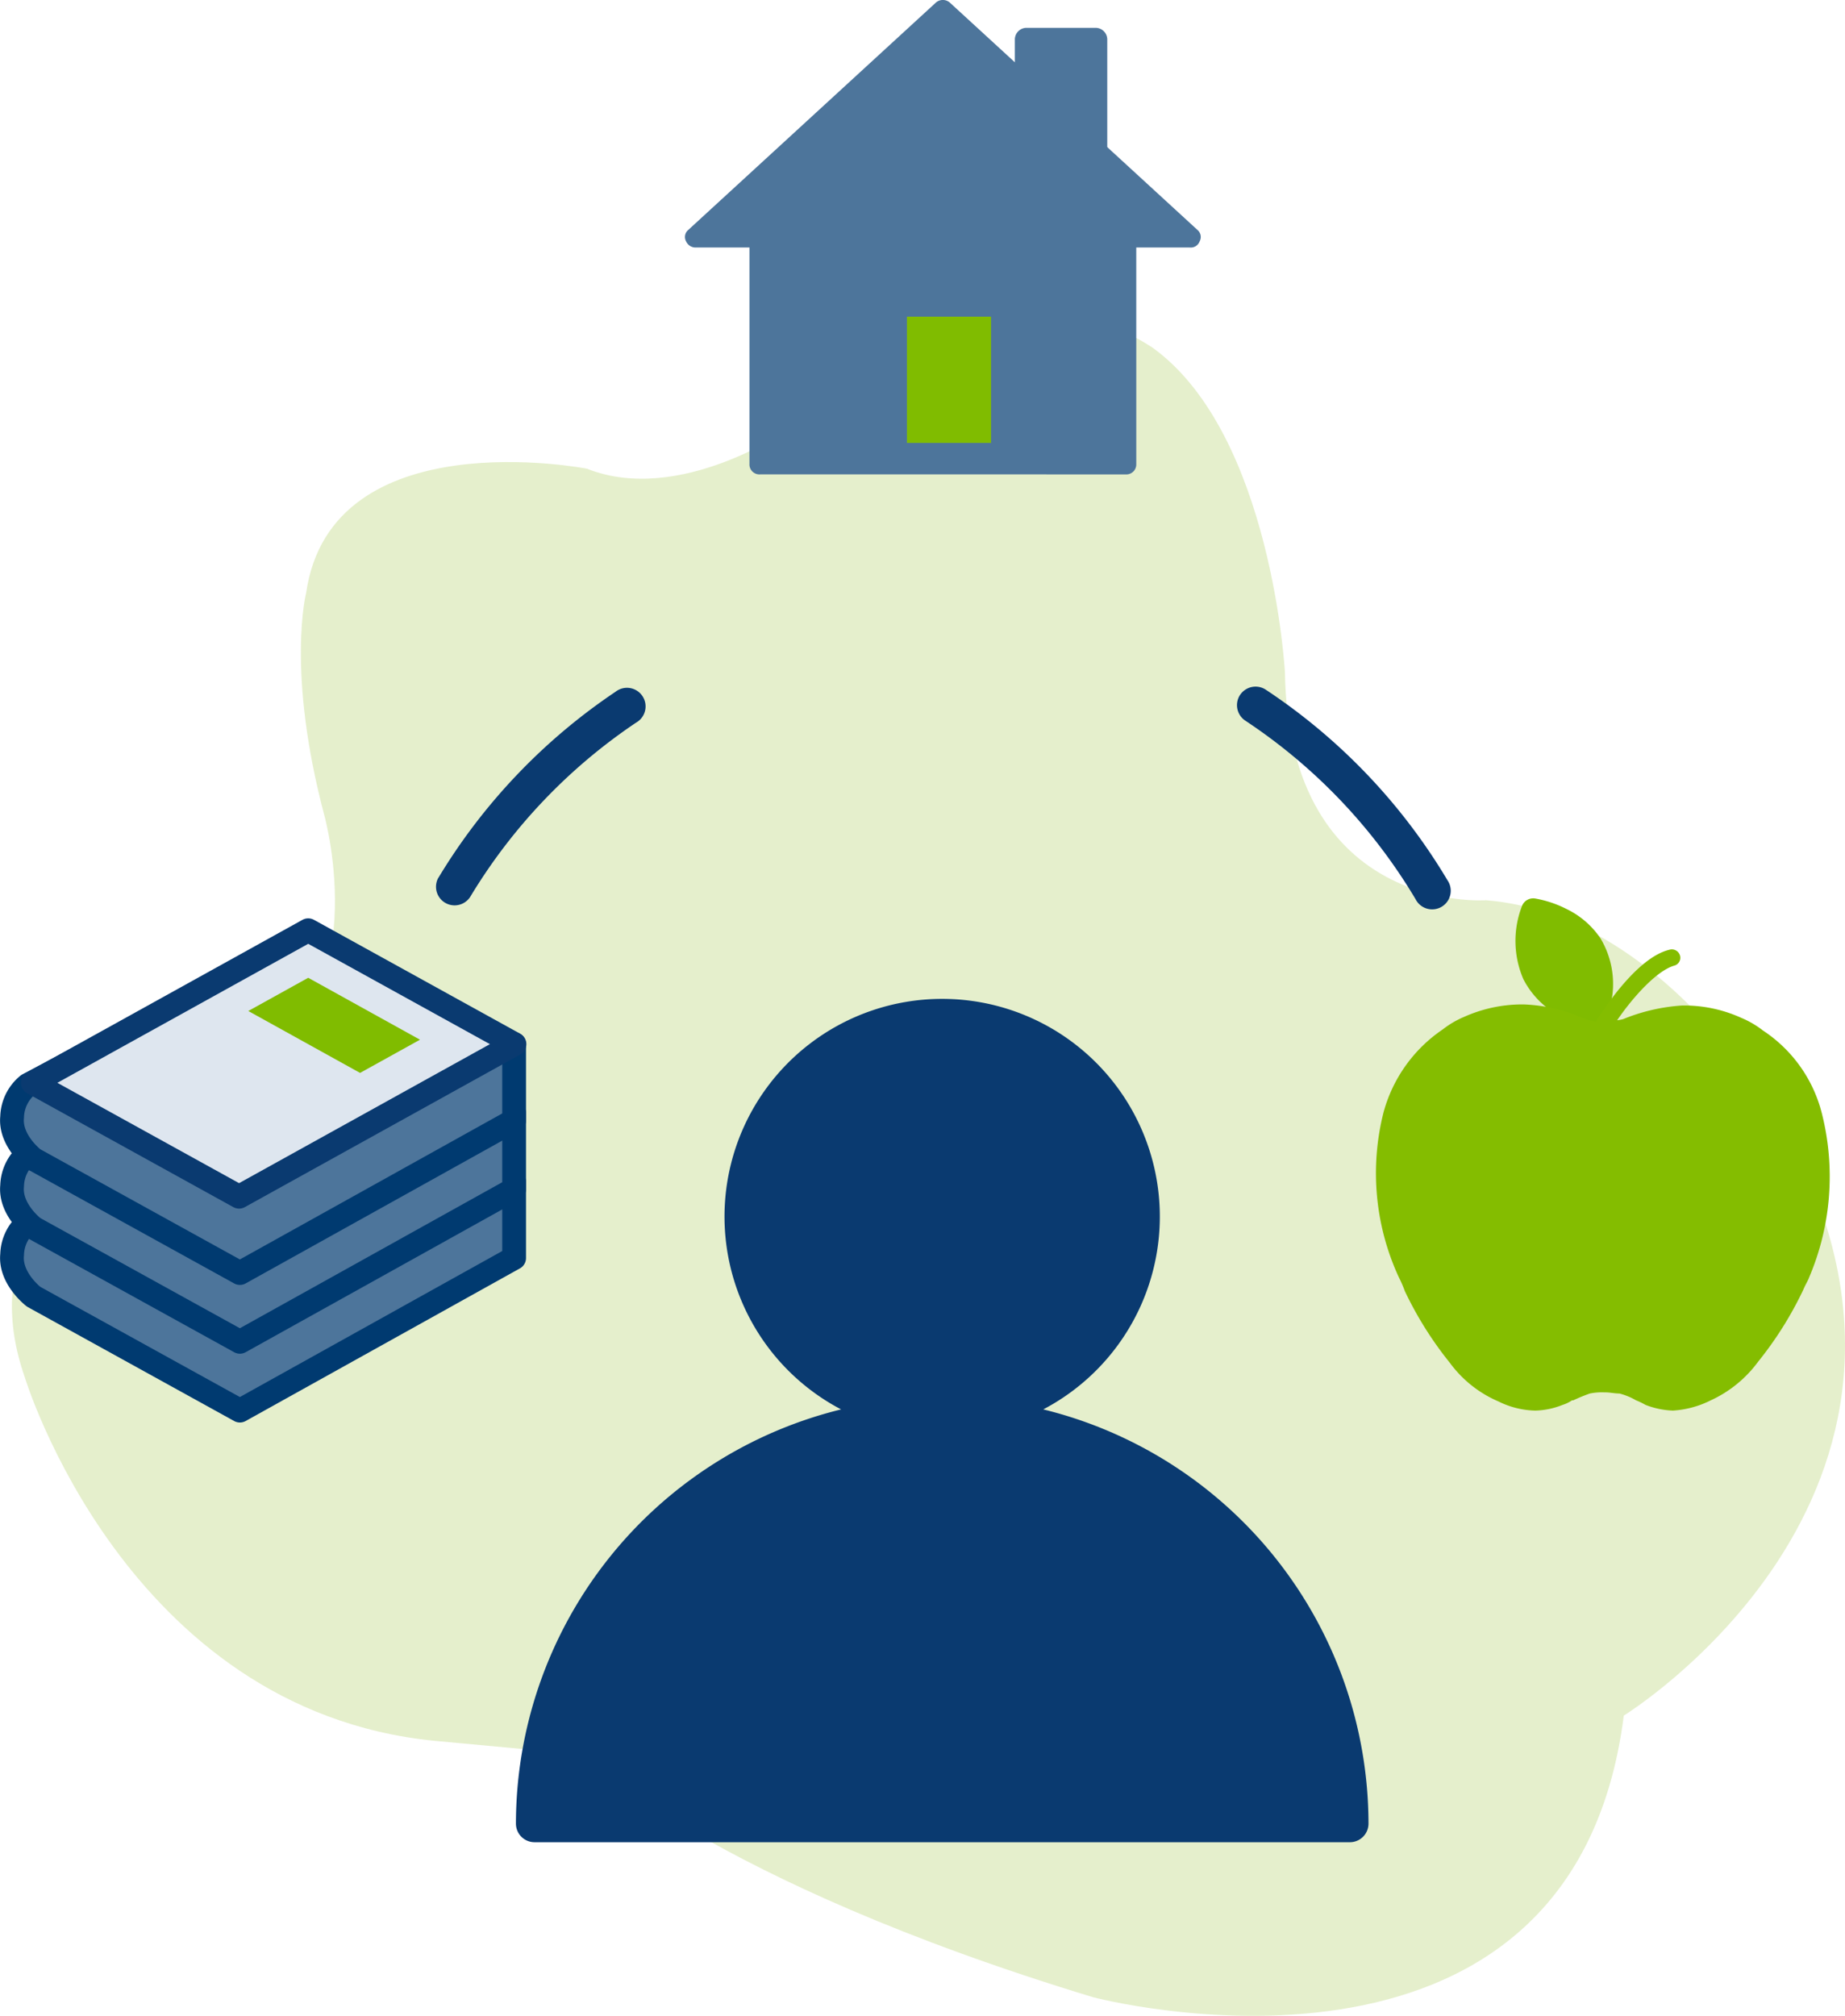 <svg xmlns="http://www.w3.org/2000/svg" width="138.908" height="151.73" viewBox="0 0 138.908 151.73">
  <defs>
    <style>
      .cls-1 {
        fill: #7eaf00;
        opacity: 0.2;
      }

      .cls-2 {
        fill: #0a3a70;
      }

      .cls-3, .cls-7 {
        fill: #4d759b;
      }

      .cls-3 {
        stroke: #003a70;
      }

      .cls-3, .cls-4 {
        stroke-linecap: round;
        stroke-linejoin: round;
        stroke-width: 1.789px;
      }

      .cls-4 {
        fill: #dee6ef;
        stroke: #0a3a70;
      }

      .cls-5, .cls-8 {
        fill: #80bc00;
      }

      .cls-6 {
        fill: #84bd00;
      }

      .cls-8 {
        stroke-miterlimit: 10;
      }

      .cls-10, .cls-9 {
        stroke: none;
      }

      .cls-10 {
        fill: #80bc00;
      }
    </style>
  </defs>
  <g id="Group_8688" data-name="Group 8688" transform="translate(-51.101 -1383.377)">
    <path id="Path_7982" data-name="Path 7982" class="cls-1" d="M558.373-559.594s36.056,9.542,39.957-21.2c0,0,26.808-16.493,12.4-43.609,0,0-8.7-16.6-22.763-17.76,0,0-14.855,1.1-15.151-17.16,0,0-.968-17.865-9.9-24.385,0,0-14.413-10.294-27.284,5.988,0,0-8.34,5.869-15.369,3.074,0,0-19.236-3.755-21.137,9.342,0,0-1.52,5.894,1.384,16.814,0,0,3.968,14.305-5.951,19.146,0,0-22.4,6.373-16.639,23.021,0,0,7.555,25.083,30.844,27.428l11.172,1.037S529.424-568.379,558.373-559.594Z" transform="translate(-424.975 2093.301)"/>
    <path id="flexible" class="cls-2" d="M95.855,108.814a16.387,16.387,0,1,0-15.22,0,32.147,32.147,0,0,0-24.481,31.177,1.4,1.4,0,0,0,1.4,1.4h61.388a1.4,1.4,0,0,0,1.4-1.4,32.147,32.147,0,0,0-24.481-31.177ZM110.671,55.04a1.4,1.4,0,0,1,1.936-.4,44.507,44.507,0,0,1,13.676,14.336,1.4,1.4,0,1,1-2.4,1.428,41.691,41.691,0,0,0-12.812-13.43,1.4,1.4,0,0,1-.4-1.936ZM50.316,68.8a44.531,44.531,0,0,1,13.333-14A1.4,1.4,0,1,1,65.2,57.121,41.716,41.716,0,0,0,52.712,70.236a1.4,1.4,0,0,1-2.4-1.439Z" transform="translate(33.791 1380.648)"/>
    <g id="g2268_00000047778419816261770640000017858023817414661310_" transform="translate(52.214 1453.395)">
      <path id="path2212_00000096045560824820823660000011063685924858489268_" class="cls-3" d="M54.205,67.482v5.743L33.558,84.711,18.029,76.138s-1.806-1.382-1.619-3.171A3.219,3.219,0,0,1,17.6,70.549L38.765,59.34" transform="translate(-16.61 -48.553)"/>
      <path id="path2212_00000096045560824820823660000011063685924858489268_2" data-name="path2212_00000096045560824820823660000011063685924858489268_" class="cls-3" d="M54.205,67.482v5.743L33.558,84.711,18.029,76.138s-1.806-1.382-1.619-3.171A3.219,3.219,0,0,1,17.6,70.549L38.765,59.34" transform="translate(-16.61 -53.731)"/>
      <path id="path2253_00000015349621850632323600000018355378047459543203_" class="cls-3" d="M18.051,74.519a2.6,2.6,0,0,0-1.475,2.663,3.643,3.643,0,0,0,1.475,3.08" transform="translate(-16.632 -63.033)"/>
      <path id="path2212_00000096045560824820823660000011063685924858489268_3" data-name="path2212_00000096045560824820823660000011063685924858489268_" class="cls-3" d="M54.205,67.482v5.743L33.558,84.711,18.029,76.138s-1.806-1.382-1.619-3.171A3.219,3.219,0,0,1,17.6,70.549L38.765,59.34" transform="translate(-16.61 -58.909)"/>
      <g id="g2242_00000136385883261617222610000016359720674875104403_" transform="translate(1.358 0)">
        <path id="path2208_00000005245998221933931360000010617139706934531990_" class="cls-4" d="M33.536,78.124,54.27,66.638,38.741,58.065,18.007,69.551Z" transform="translate(-18.007 -58.065)"/>
        <path id="path2218_00000123423014624546656260000000875758541537131665_" class="cls-5" d="M44.818,63.192l8.415,4.661-4.511,2.5-8.415-4.661Z" transform="translate(-24.084 -59.613)"/>
      </g>
    </g>
    <g id="Group_8649" data-name="Group 8649" transform="translate(23.791 45.77)">
      <path id="Path_4727" data-name="Path 4727" class="cls-5" d="M77.527,7.8a6.486,6.486,0,0,0-2.589-2.227A8.326,8.326,0,0,0,72.618,4.8a.907.907,0,0,0-.982.514,7.25,7.25,0,0,0,.089,5.567,6.526,6.526,0,0,0,3.035,2.912c.089,0,.179.086.268.171l.179.086.089-.171-.089.171a6.148,6.148,0,0,0,2.41.514h.089l.089-.086a15.763,15.763,0,0,0,.625-2.4A6.683,6.683,0,0,0,77.527,7.8Z" transform="translate(70.283 1400.439)"/>
      <path id="Path_4728" data-name="Path 4728" class="cls-6" d="M92.958,21.716A10.558,10.558,0,0,0,88.5,15.378a7.06,7.06,0,0,0-1.607-.942,10.4,10.4,0,0,0-4.285-.942h-.179a14.124,14.124,0,0,0-4.463,1.028,4.009,4.009,0,0,1-.446.086c.982-1.456,2.856-3.683,4.285-4.111a.61.61,0,0,0,.446-.771.642.642,0,0,0-.8-.428c-2.5.6-5.088,4.711-5.534,5.4-.179,0-.357-.086-.536-.086l-.446-.171a12.127,12.127,0,0,0-4.463-1.028h-.179A10.72,10.72,0,0,0,66,14.35a7.06,7.06,0,0,0-1.607.942,11.02,11.02,0,0,0-4.463,6.253,18.664,18.664,0,0,0,1.16,12.42,8.721,8.721,0,0,1,.446,1.028,27.132,27.132,0,0,0,3.392,5.4A8.857,8.857,0,0,0,68.59,43.3a6.522,6.522,0,0,0,2.767.685,5.873,5.873,0,0,0,2.053-.428,2.719,2.719,0,0,0,.714-.343h.089a13.4,13.4,0,0,1,1.25-.514,4.524,4.524,0,0,1,1.071-.086h.089c.357,0,.714.086,1.071.086a4.88,4.88,0,0,1,1.25.514,5.392,5.392,0,0,1,.714.343,6.312,6.312,0,0,0,2.053.428,7.346,7.346,0,0,0,2.856-.771,9.163,9.163,0,0,0,3.57-2.912,27.132,27.132,0,0,0,3.392-5.4c.179-.428.357-.685.446-.942A19.368,19.368,0,0,0,92.958,21.716Z" transform="translate(71.543 1399.796)"/>
    </g>
    <g id="Group_8651" data-name="Group 8651" transform="translate(-26.952 59.156)">
      <path id="Path_4730" data-name="Path 4730" class="cls-7" d="M66.257,61.515V53.054a.88.88,0,0,0-.89-.854H60.19a.88.88,0,0,0-.89.854V56l6.552,6.132A.788.788,0,0,0,66.257,61.515Z" transform="translate(95.16 1274.116)"/>
      <path id="Path_4731" data-name="Path 4731" class="cls-7" d="M61.766,85.207a.749.749,0,0,0,.809-.776V68.13H66.62a.708.708,0,0,0,.728-.466.689.689,0,0,0-.162-.854L48.58,49.733a.8.8,0,0,0-1.133,0L28.842,66.81a.688.688,0,0,0-.162.854.779.779,0,0,0,.728.466h4.045v16.3a.749.749,0,0,0,.809.776Z" transform="translate(101.026 1274.721)"/>
      <g id="Path_4732" data-name="Path 4732" class="cls-8" transform="translate(97.897 1265.276)">
        <path class="cls-9" d="M 53.772 91.285 L 49.437 91.285 L 49.437 83.781 L 53.772 83.781 L 53.772 91.285 Z"/>
        <path class="cls-10" d="M 50.437 84.781 L 50.437 90.285 L 52.772 90.285 L 52.772 84.781 L 50.437 84.781 M 48.437 82.781 L 54.772 82.781 L 54.772 92.285 L 48.437 92.285 L 48.437 82.781 Z"/>
      </g>
    </g>
  </g>
</svg>
